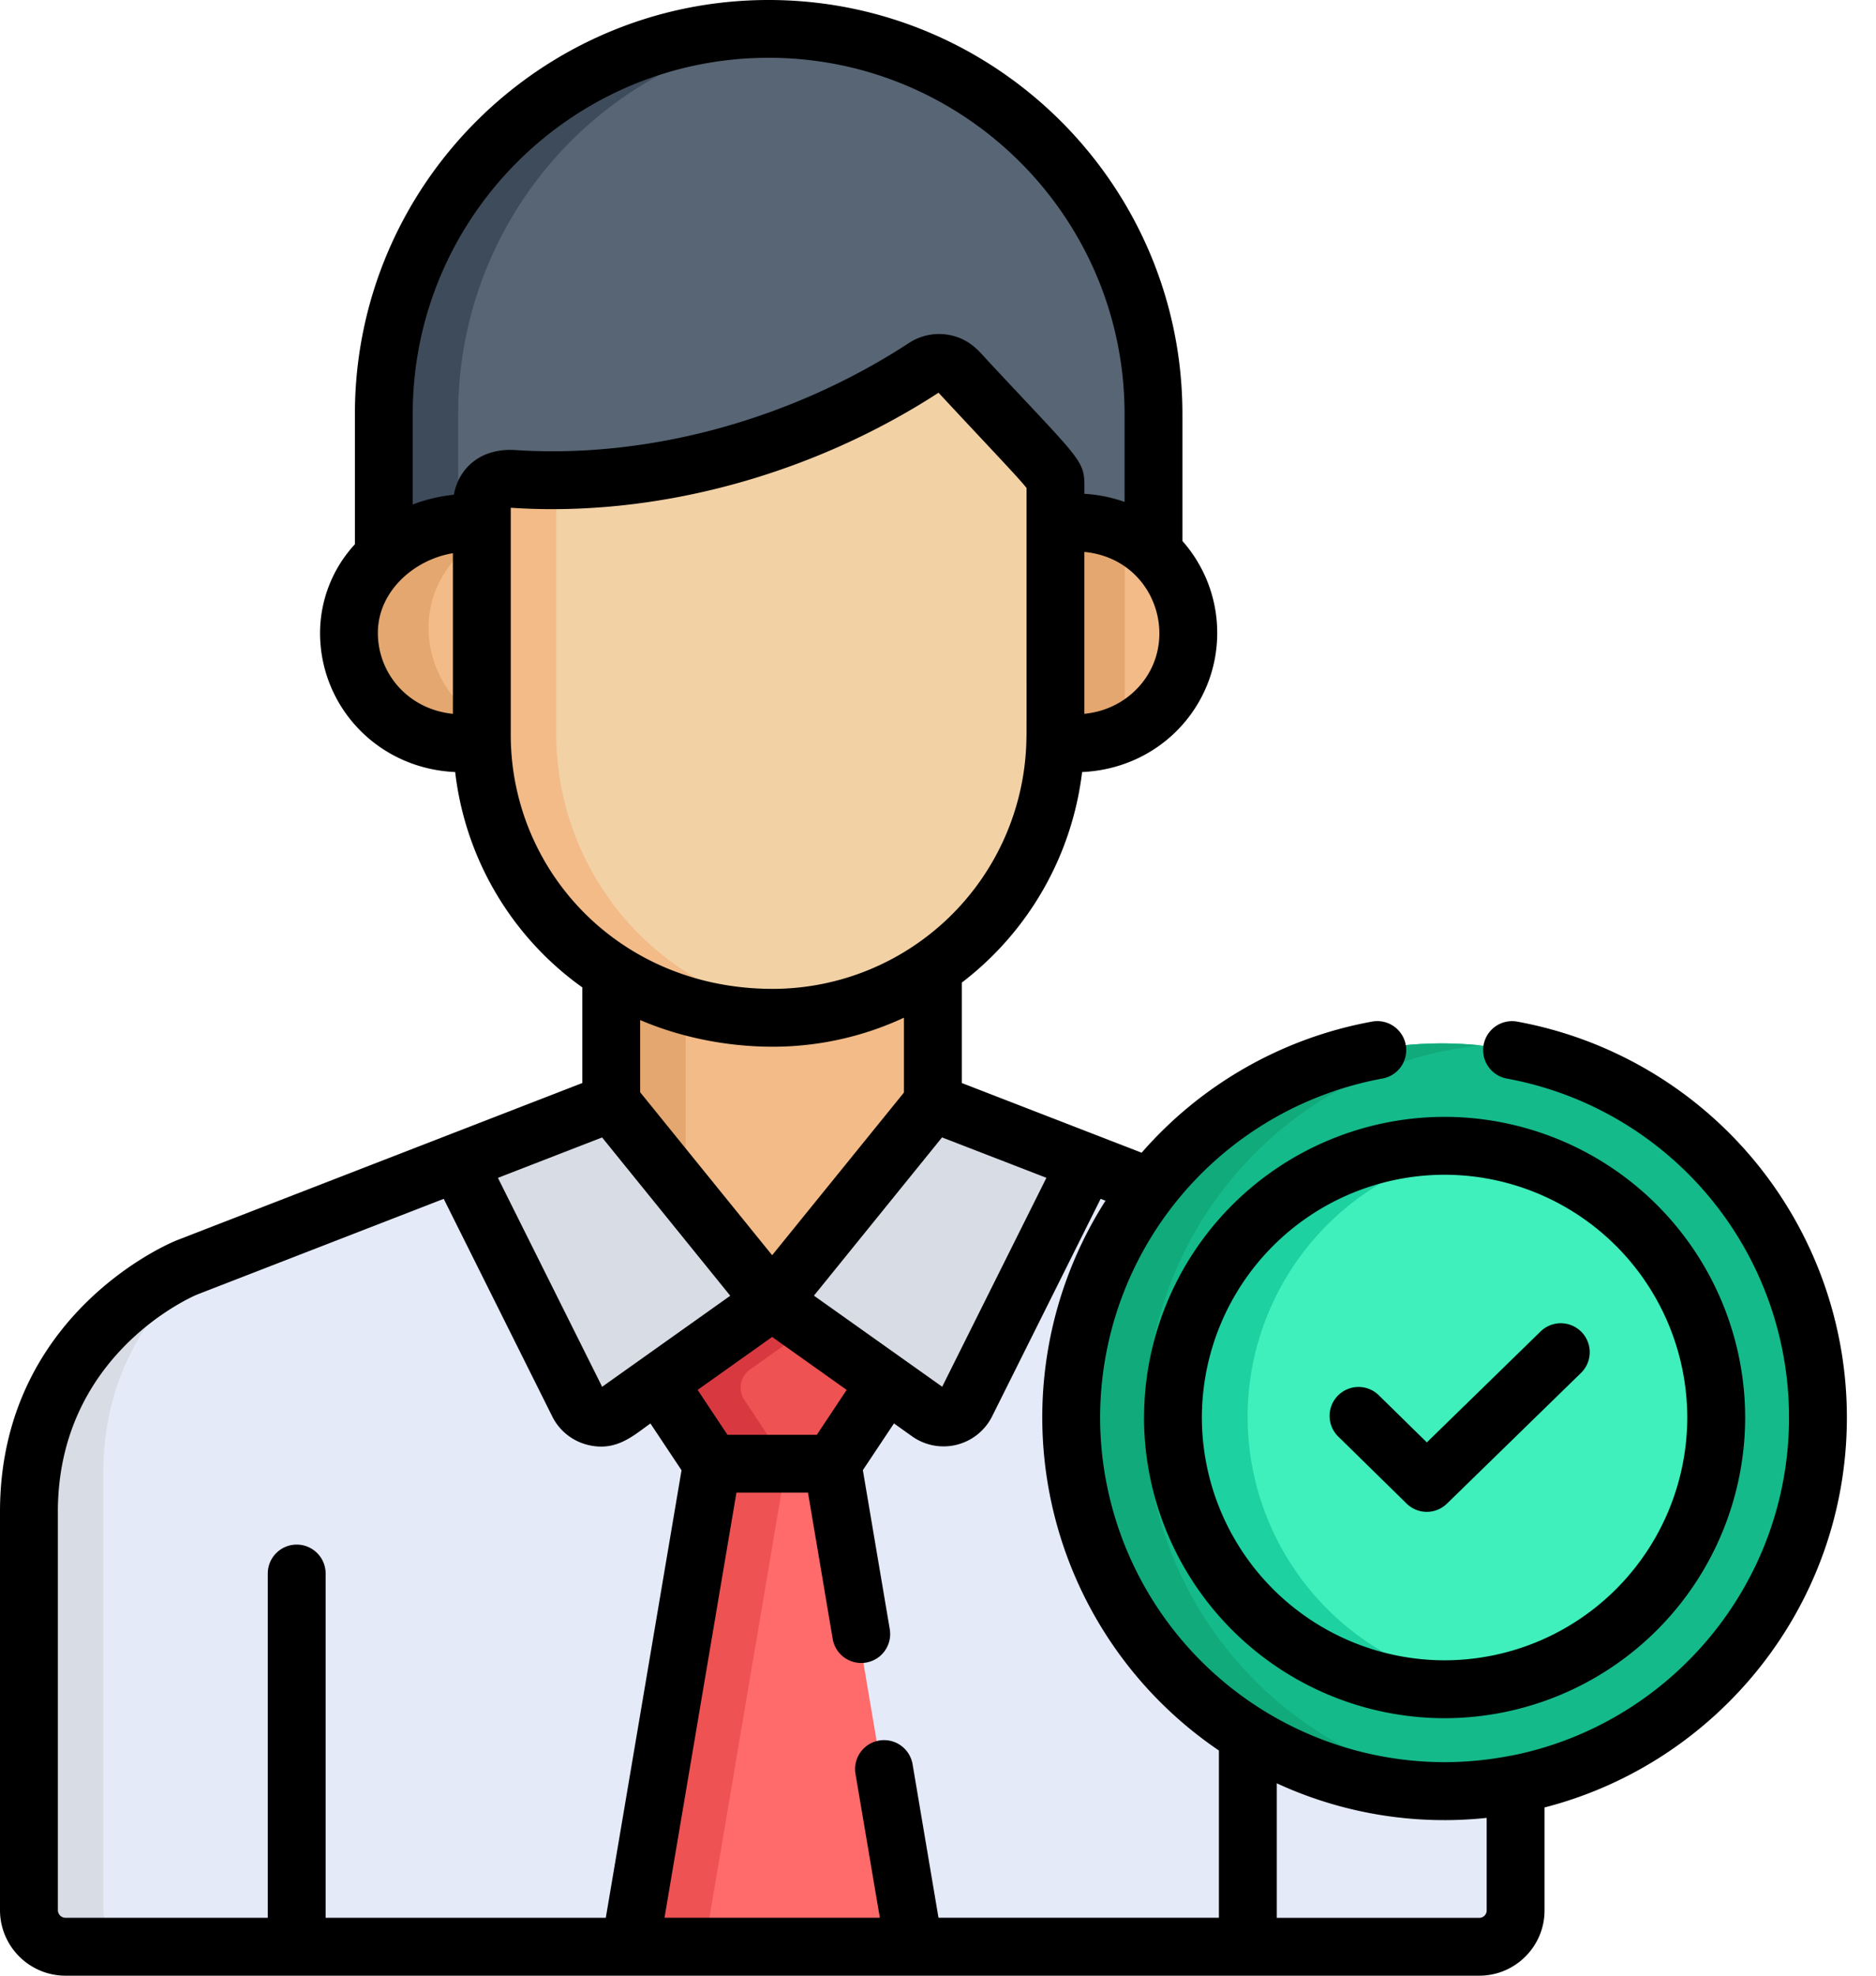 <svg width="38" height="40" viewBox="0 0 38 40" xmlns="http://www.w3.org/2000/svg">
    <g fill-rule="nonzero" fill="none">
        <path d="M15.514.574A7.795 7.795 0 0 0 7.718 8.37v3.084c.521-.483 1.263-.745 1.986-.648v-.389c0-.309.264-.553.57-.53 3.013.217 6.08-.74 8.4-2.256a.53.53 0 0 1 .679.083c1.983 2.131 1.97 2.049 1.97 2.327v.763c.794-.119 1.497.126 1.986.58V8.37A7.795 7.795 0 0 0 15.514.574z" fill="#576574"/>
        <path d="M9.281 8.37A7.796 7.796 0 0 1 16.295.613 7.795 7.795 0 0 0 7.718 8.37v3.084a2.52 2.52 0 0 1 1.563-.665V8.37z" fill="#3E4B5A"/>
        <path d="M21.22 10.494v4.27c0 .047-.002.092-.003.139 1.511.228 2.695-.863 2.695-2.204 0-1.344-1.185-2.43-2.691-2.205zM9.807 14.764v-4.268c-1.315-.176-2.69.834-2.69 2.203 0 1.339 1.18 2.433 2.694 2.203-.001-.046-.004-.091-.004-.138z" fill="#F2BB88"/>
        <path d="M22.783 10.766a2.416 2.416 0 0 0-1.562-.272v4.27c0 .047-.003.092-.004.138a2.413 2.413 0 0 0 1.566-.27v-3.866zM9.807 14.631A2.214 2.214 0 0 1 8.68 12.7c0-.803.472-1.48 1.128-1.87v-.333c-1.315-.176-2.69.834-2.69 2.203 0 1.339 1.18 2.433 2.694 2.203-.001-.046-.004-.091-.004-.138v-.133z" fill="#E3A76F"/>
        <path d="M15.597 20.388c-1.26 0-2.366-.346-3.272-.924v3.06l3.258 4.02 3.257-4.02v-3.146a5.693 5.693 0 0 1-3.243 1.01z" fill="#F2BB88"/>
        <path d="M13.888 20.159a5.776 5.776 0 0 1-1.562-.695v3.06l1.562 1.928v-4.293z" fill="#E3A76F"/>
        <path d="m27.457 25.654-8.617-3.337-3.257 4.02-3.258-4.02-8.608 3.337S.53 26.964.53 30.597v8.064c0 .41.332.741.742.741h28.637c.406 0 .735-.329.735-.735v-8.07c0-3.633-3.187-4.943-3.187-4.943z" fill="#E4EAF8"/>
        <path d="M2.093 38.66v-8.844c0-2.365 1.35-3.746 2.293-4.422l-.669.26S.53 26.964.53 30.597v8.064c0 .41.332.741.742.741h1.562a.741.741 0 0 1-.741-.741z" fill="#D8DCE5"/>
        <path d="M19.353 7.508a.531.531 0 0 0-.68-.083c-2.318 1.515-5.386 2.473-8.4 2.256a.531.531 0 0 0-.569.53v4.657c0 2.993 2.345 5.726 5.893 5.726a5.733 5.733 0 0 0 5.727-5.726V9.835c0-.279.012-.196-1.971-2.327z" fill="#F2D1A5"/>
        <path d="M11.267 14.868V9.71c-.331.004-.663-.005-.993-.029a.531.531 0 0 0-.57.53v4.657c0 2.993 2.345 5.727 5.893 5.727.236 0 .47-.017.698-.045a5.734 5.734 0 0 1-5.028-5.682z" fill="#F2BB88"/>
        <path d="m19.516 28.403 2.436-4.881-3.112-1.205-3.257 4.02 3.176 2.256a.514.514 0 0 0 .757-.19z" fill="#D8DCE5"/>
        <path d="M11.654 28.403 9.22 23.522l3.111-1.205 3.257 4.02-3.175 2.256a.514.514 0 0 1-.758-.19z" fill="#D8DCE5"/>
        <path d="M15.587 26.34v-.003l-.002.002-.002-.002v.003l-2.31 1.64 1.092 1.644h2.44l1.092-1.643-2.31-1.641z" fill="#EE5253"/>
        <path d="M12.71 39.402h5.75l-1.655-9.778h-2.44l-1.655 9.778z" fill="#FF6B6B"/>
        <path d="m16.366 26.894-.779-.554v-.003l-.002.002-.002-.002v.003l-2.31 1.64 1.092 1.644h1.563l-.85-1.28a.45.45 0 0 1 .114-.616l1.174-.834z" fill="#D83941"/>
        <path d="m14.365 29.624-1.655 9.778h1.563l1.655-9.778h-1.563z" fill="#EE5253"/>
        <path d="M29.21 36.25c-4.17 0-7.563-3.392-7.563-7.562s3.393-7.563 7.563-7.563 7.563 3.392 7.563 7.563c0 4.17-3.393 7.563-7.563 7.563z" fill="#15BA8B"/>
        <path d="M23.21 28.688c0-3.907 2.977-7.13 6.781-7.523-4.485-.463-8.344 3.07-8.344 7.523 0 4.17 3.393 7.563 7.563 7.563.264 0 .524-.014.781-.04-3.804-.393-6.782-3.617-6.782-7.523z" fill="#11AA7B"/>
        <path d="M29.21 23.186a5.508 5.508 0 0 0-5.502 5.502 5.508 5.508 0 0 0 5.502 5.502 5.508 5.508 0 0 0 5.502-5.502 5.508 5.508 0 0 0-5.502-5.502z" fill="#3FEFBC"/>
        <path d="M25.27 28.688a5.51 5.51 0 0 1 4.721-5.446c-3.336-.476-6.283 2.125-6.283 5.446a5.508 5.508 0 0 0 6.283 5.445 5.51 5.51 0 0 1-4.72-5.445z" fill="#1DD1A1"/>
        <g fill="#000">
            <path d="M1.327 40h28.638c.728 0 1.321-.593 1.321-1.32v-2.086c3.517-.903 6.124-4.1 6.124-7.894a8.146 8.146 0 0 0-6.676-8.016.586.586 0 1 0-.211 1.153 6.974 6.974 0 0 1 5.715 6.863c0 3.386-2.425 6.216-5.63 6.846l-.02.002a7.01 7.01 0 0 1-1.327.129 6.985 6.985 0 0 1-6.977-6.977 6.983 6.983 0 0 1 5.715-6.863.586.586 0 1 0-.21-1.153 8.124 8.124 0 0 0-4.664 2.654l-3.643-1.411v-2.033a6.312 6.312 0 0 0 2.437-4.263c1.57-.07 2.737-1.325 2.737-2.817 0-.692-.254-1.352-.705-1.861V8.381C23.95 3.76 20.19 0 15.569 0c-4.621 0-8.38 3.76-8.38 8.381v2.638a2.654 2.654 0 0 0-.706 1.795c0 1.49 1.166 2.747 2.737 2.817a6.243 6.243 0 0 0 2.575 4.36v1.936l-8.234 3.192-.01.005C3.404 25.184 0 26.629 0 30.609v8.064C0 39.404.595 40 1.327 40zm24.535-3.895a8.1 8.1 0 0 0 4.252.7v1.874a.15.15 0 0 1-.149.15h-4.103v-2.724zM22.393 24.31a8.148 8.148 0 0 0 2.297 11.131v3.386h-5.68l-.525-3.108a.586.586 0 1 0-1.156.196l.493 2.912H13.46l1.457-8.606h1.45l.5 2.96a.586.586 0 1 0 1.156-.196l-.545-3.22.63-.946.368.262a1.1 1.1 0 0 0 1.62-.405l2.198-4.404.1.038zm-6.752 2.758 1.509 1.072-.604.909h-1.811l-.604-.909 1.51-1.072zm0-1.654-2.674-3.3v-1.462c.792.34 1.731.54 2.686.54.92 0 1.83-.202 2.657-.588v1.516l-2.67 3.294zm5.555-1.568-2.111 4.23-2.598-1.844 2.595-3.204 2.114.818zm1.722-9.796c-.267.23-.594.366-.953.402v-3.278c1.501.145 2.025 1.954.953 2.876zm-13.744.402c-.901-.09-1.52-.811-1.52-1.64 0-.83.722-1.48 1.52-1.612v3.252zm.019-4.436a3.328 3.328 0 0 0-.833.198V8.38c0-3.975 3.234-7.21 7.21-7.21 3.975 0 7.209 3.235 7.209 7.21v1.782a2.942 2.942 0 0 0-.814-.164c0-.704.086-.504-1.956-2.694-.163-.176-.354-.433-.76-.518a1.114 1.114 0 0 0-.84.16c-2.303 1.503-5.192 2.348-7.968 2.166-.678-.045-1.143.34-1.248.904zm1.153 4.862v-4.598c2.982.2 6.127-.683 8.665-2.329C20.07 9.09 20.64 9.681 20.793 9.88c0 5.845.002 4.805-.003 5.129a5.146 5.146 0 0 1-5.137 5.012c-3.12 0-5.307-2.405-5.307-5.14zm1.85 8.151 2.596 3.205-2.595 1.843-2.111-4.23 2.11-.818zM1.172 30.61c0-3.153 2.663-4.334 2.82-4.4l4.996-1.938 2.198 4.405c.143.288.405.498.717.576.571.142.911-.176 1.272-.433l.63.947-1.534 9.061H6.596v-6.97a.586.586 0 1 0-1.172 0v6.97H1.327a.156.156 0 0 1-.155-.155v-8.064z"/>
            <path d="M28.49 30.44a.584.584 0 0 0 .82.002l2.714-2.645a.586.586 0 0 0-.818-.84l-2.304 2.246-.965-.946a.586.586 0 1 0-.82.837l1.374 1.347z"/>
            <path d="M23.173 28.7a6.095 6.095 0 0 0 6.088 6.087A6.095 6.095 0 0 0 35.35 28.7a6.095 6.095 0 0 0-6.088-6.088 6.095 6.095 0 0 0-6.088 6.088zm6.088-4.916a4.922 4.922 0 0 1 4.916 4.916 4.922 4.922 0 0 1-4.916 4.915 4.922 4.922 0 0 1-4.916-4.915 4.921 4.921 0 0 1 4.916-4.916z"/>
        </g>
    </g>
</svg>
